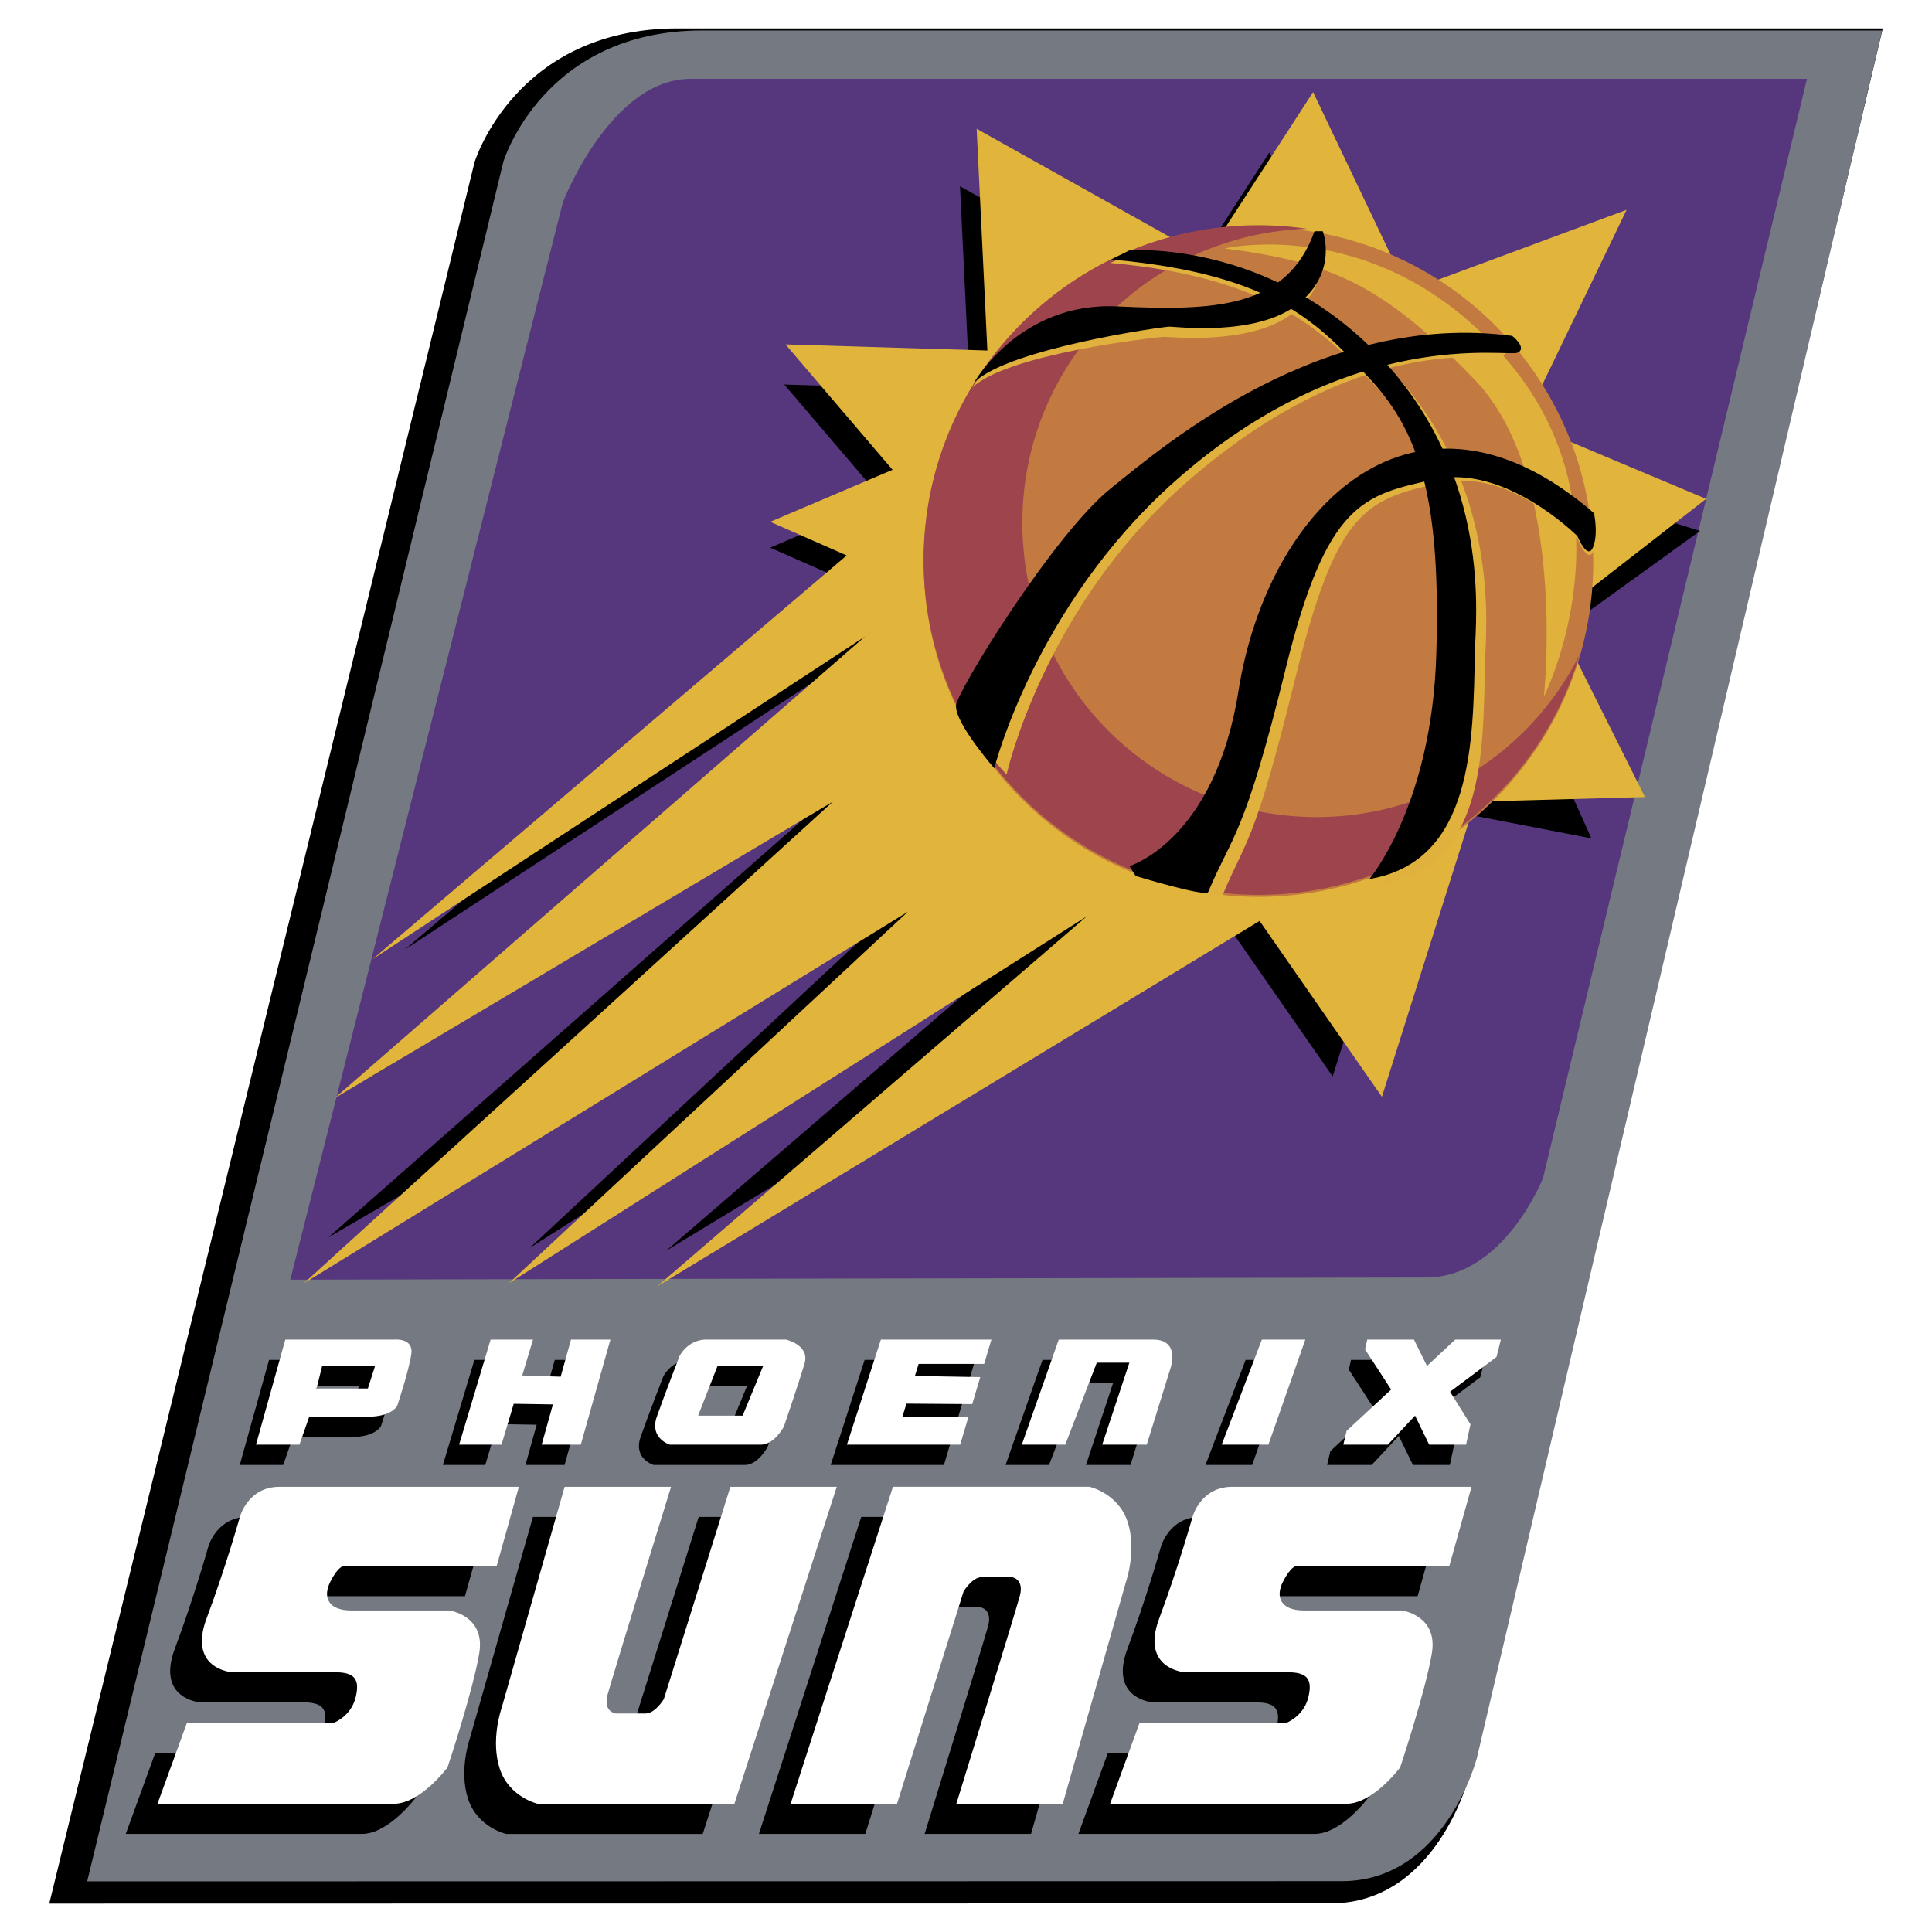 <svg xmlns="http://www.w3.org/2000/svg" width="2500" height="2500" viewBox="0 0 192.756 192.756"><g fill-rule="evenodd" clip-rule="evenodd"><path fill="#fff" d="M0 0h192.756v192.756H0V0z"/><path d="M4.915 189.922L47.341 16.197S51.39 2.835 67.586 2.835h120.256l-41.301 174.513s-3.238 12.551-13.766 12.551-127.86.023-127.86.023z"/><path d="M8.697 187.705l41.527-171.58s3.964-13.082 19.82-13.082h117.731L147.35 175.395s-3.17 12.289-13.477 12.289-125.176.021-125.176.021z" fill="#757a82"/><path d="M28.962 127.672L56.161 20.171S60.91 7.867 68.897 7.867h111.386l-26.334 109.661s-3.887 9.93-11.658 9.93-113.329.214-113.329.214z" fill="#56377e"/><path d="M40.361 94.764l43.493-37.039-7.016-3.087 11.224-4.77-9.82-11.504 18.519.561-.982-20.343 21.045 11.785 9.821-15.153 8.699 18.239 20.062-7.436-9.4 19.502 23.603 7.457-18.615 13.426 7.781 17.241-17.257-3.33-8.559 27.078-11.225-16.134-55.277 33.532 39.424-33.954-53.033 33.673 36.617-34.093-56.715 33.05 49.892-43.941-45.789 28.007 48.684-42.37-45.176 29.603z"/><path fill="#e1b53c" d="M37.175 95.697l47.298-40.28-7.629-3.356 12.206-5.188-10.68-12.511 20.14.61-1.069-22.123 22.887 12.817 10.68-16.478 9.459 19.834 21.818-8.086-10.223 21.207 18.157 7.629-15.104 11.748 9.002 18.004-16.937.457-9.307 29.447-12.205-17.546-60.114 36.466 42.874-36.924-57.674 36.619 39.822-37.076-60.266 37.076L83.1 79.981 33.361 109.58l52.943-46.077-49.129 32.194z"/><path d="M92.149 56.079c0 18.449 14.956 33.404 33.403 33.404 18.449 0 33.406-14.956 33.406-33.404s-14.957-33.404-33.406-33.404c-18.447 0-33.403 14.955-33.403 33.404z" fill="#c27a41"/><path d="M131.357 81.52c-16.213 0-29.355-13.143-29.355-29.355 0-15.907 12.654-28.85 28.445-29.333a33.743 33.743 0 0 0-4.895-.36c-18.447 0-33.403 14.956-33.403 33.404 0 18.449 14.956 33.404 33.403 33.404 15.162 0 27.957-10.104 32.037-23.944-4.827 9.597-14.757 16.184-26.232 16.184z" fill="#9e444c"/><path d="M122.184 24.787s15.881-3.672 28.455 11.474c12.576 15.146 3.396 33.229 3.396 33.229s2.387-21.939-6.883-31.577c-9.271-9.638-14.412-11.75-24.968-13.126z" fill="#e0b23b"/><path d="M111.783 25.777s15.902-.722 27.01 11.119c11.107 11.842 9.43 26.07 9.363 29.282-.184 8.996 0 20.287-10.373 22.03 0 0 6.059-6.609 6.518-21.663s-1.469-22.03-6.609-27.538c-5.141-5.507-10.486-11.303-26.918-12.771l1.009-.459z" fill="#e0b23d"/><path d="M96.991 38.696s3.837-6.938 13.566-6.479c9.73.459 16.928 1.129 19.682-6.582h.826s2.027 2.411-2.102 5.624c-4.131 3.213-12.145 2.349-12.787 2.349s-15.789 1.691-19.185 5.088zM100.424 77.286s-3.947-4.314-4.039-5.691 9.73-17.074 15.421-21.663c5.691-4.59 19.301-18.644 38.211-16.165 0 0 .826 1.377-.186 1.836-1.008.459-14.301-2.716-31.816 12.841-13.953 12.391-17.591 28.842-17.591 28.842z" fill="#e0b23d"/><path d="M114.193 87.712l-.275-1.102s8.275-1.925 10.646-16.89c2.938-18.542 16.799-33.504 34.516-18.175 0 0 .457 2.02-.092 3.396-.551 1.377-1.561-1.102-1.561-1.102s-6.352-7.128-13.445-5.683c-7.705 1.569-10.605 2.653-14.736 19.452s-4.863 15.972-7.252 21.663c-.223.537-7.801-1.559-7.801-1.559z" fill="#e0b23d"/><path d="M112.691 24.977s13.99-1.109 25.098 10.732c11.107 11.842 9.428 26.07 9.363 29.282-.186 8.996-.156 20.966-10.529 22.71 0 0 6.215-7.289 6.674-22.343.459-15.054-1.469-22.03-6.609-27.538s-9.395-10.461-25.826-11.93l1.829-.913z"/><path d="M97.184 38.17s4.531-8.06 14.26-7.601c9.73.459 16.951.213 19.705-7.498h.824s1.594 4.101-2.537 7.314c-4.131 3.212-12.117 2.203-12.76 2.203s-16.096 2.186-19.492 5.582zM99.201 76.651s-3.891-4.444-3.821-6.244c.054-1.378 9.729-17.073 15.421-21.663 5.691-4.589 21.164-17.709 40.074-15.231 0 0 1.543 1.218.533 1.677-1.01.458-16.666-2.737-34.182 12.82-13.953 12.392-18.025 28.641-18.025 28.641z"/><path d="M113.301 87.397l-.609-.991s8.498-2.502 10.869-17.467c2.938-18.542 17.754-33.073 35.469-17.744 0 0 .459 2.019-.092 3.396-.551 1.377-1.561-1.101-1.561-1.101s-7.195-7.224-14.264-5.664c-7.07 1.561-10.74 2.203-14.871 19.001s-5.314 16.479-7.701 22.169c-.225.537-7.24-1.599-7.24-1.599zM36.11 182.971H12.547l2.935-8.064h14.619s1.74-.633 2.214-2.531c.475-1.896-.158-2.529-2.056-2.529H19.98s-4.428-.316-2.531-5.377c1.898-5.061 3.321-10.121 3.321-10.121s.791-3.006 3.954-3.006h23.88l-2.214 7.908H31.119s-.544 0-1.334 1.582c-.791 1.58-.139 2.846 2.075 2.846h9.786s3.638.475 3.005 4.27c-.633 3.795-3.164 11.387-3.164 11.387s-2.688 3.635-5.377 3.635zM131.156 182.971h-23.564l2.936-8.064h14.619s1.738-.633 2.213-2.531c.475-1.896-.158-2.529-2.055-2.529h-10.281s-4.426-.316-2.529-5.377c1.898-5.061 3.32-10.121 3.32-10.121s.791-3.006 3.955-3.006h23.879l-2.213 7.908h-15.271s-.543 0-1.334 1.582c-.791 1.58-.139 2.846 2.074 2.846h9.787s3.637.475 3.004 4.27-3.162 11.387-3.162 11.387-2.69 3.635-5.378 3.635zM63.786 151.342H53.171l-6.307 22.141s-1.107 3.164-.159 6.01c.949 2.846 3.796 3.479 3.796 3.479h19.61l10.21-31.629H69.707l-6.642 21.191s-.86 1.424-1.809 1.424h-3.005s-1.265-.158-.791-1.898c.474-1.74 6.326-20.718 6.326-20.718zM92.251 182.971h10.616l6.307-22.141s1.107-3.162.158-6.008c-.949-2.848-3.797-3.48-3.797-3.48H85.926l-10.209 31.629h10.614l6.643-21.191s.86-1.424 1.809-1.424h3.005s1.266.16.791 1.898c-.475 1.74-6.328 20.717-6.328 20.717z"/><path d="M39.273 179.967H15.709l2.935-8.064h14.619s1.74-.635 2.214-2.531c.475-1.898-.158-2.531-2.056-2.531H23.142s-4.428-.314-2.53-5.377c1.898-5.061 3.321-10.121 3.321-10.121s.791-3.004 3.953-3.004h23.88l-2.214 7.906h-15.27s-.544 0-1.334 1.582-.139 2.848 2.075 2.848h9.786s3.638.475 3.005 4.27-3.164 11.385-3.164 11.385-2.689 3.637-5.377 3.637zM134.318 179.967h-23.564l2.936-8.064h14.619s1.74-.635 2.215-2.531c.475-1.898-.158-2.531-2.057-2.531h-10.279s-4.428-.314-2.529-5.377c1.896-5.061 3.32-10.121 3.32-10.121s.791-3.004 3.953-3.004h23.881l-2.215 7.906h-15.27s-.545 0-1.336 1.582-.139 2.848 2.076 2.848h9.785s3.637.475 3.004 4.27c-.631 3.795-3.162 11.387-3.162 11.387s-2.687 3.635-5.377 3.635zM66.949 148.338H56.333l-6.307 22.141s-1.107 3.162-.158 6.01c.949 2.846 3.795 3.479 3.795 3.479h19.61l10.21-31.629H72.87l-6.643 21.191s-.86 1.424-1.809 1.424h-3.005s-1.266-.16-.791-1.898c.475-1.742 6.327-20.718 6.327-20.718zM95.415 179.967h10.615l6.307-22.141s1.107-3.164.158-6.01-3.795-3.479-3.795-3.479H89.09l-10.21 31.629h10.615l6.643-21.191s.859-1.424 1.809-1.424h3.004s1.266.158.791 1.898c-.476 1.739-6.327 20.718-6.327 20.718z" fill="#fff"/><path d="M124.928 146.162h-4.66l4.009-10.484h4.336l-3.685 10.484zM140.752 138.309l2.816-2.631h4.553l-.433 1.734-4.633 3.469 2.031 3.25-.434 2.031h-3.683l-1.41-2.898-2.709 2.898h-4.444l.324-1.381 4.446-4.117-2.602-4.01.217-.976h4.66l1.301 2.631zM113.439 135.678h-9.428l-3.686 10.484h4.336l3.143-8.18h3.25l-2.709 8.18h4.443l2.385-7.666c.001 0 .975-2.818-1.734-2.818zM95.38 142.113l.8-2.693-6.518-.113.368-1.202h6.54l.721-2.427H86.266l-3.389 10.484h11.3l.821-2.762h-6.593l.41-1.336 6.565.049zM53.544 142.145l-1.121 4.017h3.902l2.955-10.484h-3.931l-1.032 3.699-3.834-.121 1.073-3.578H47.33l-3.143 10.484h4.227l1.223-4.08 3.907.063zM37.684 135.678H26.846l-2.926 10.484h4.335l.976-2.789h5.852c2.385 0 2.927-1.084 2.927-1.084s1.192-3.576 1.409-5.201c.216-1.627-1.735-1.41-1.735-1.41zm-2.601 4.877H29.88l.109-.107.542-2.168h5.282l-.73 2.275zM76.809 135.678H68.68c-1.734.109-2.493 1.627-2.493 1.627s-1.517 3.9-2.275 6.068 1.3 2.789 1.3 2.789h8.995c1.409.08 2.384-1.814 2.384-1.814s1.518-4.443 2.06-6.285-1.842-2.385-1.842-2.385zm-4.336 7.586H68.03l1.951-4.984h4.552l-2.06 4.984z"/><path fill="#fff" d="M126.547 144.137h-4.66l4.009-10.483h4.336l-3.685 10.483zM142.371 136.283l2.818-2.629h4.551l-.433 1.735-4.631 3.466 2.031 3.252-.436 2.03h-3.683l-1.408-2.897-2.711 2.897h-4.444l.327-1.379 4.443-4.119-2.602-4.01.217-.975h4.66l1.301 2.629zM115.059 133.654h-9.428l-3.686 10.482h4.336l3.143-8.178h3.252l-2.709 8.178h4.443l2.383-7.666c0 .001.977-2.816-1.734-2.816zM97 140.09l.801-2.695-6.519-.114.368-1.199h6.539l.723-2.428H87.885l-3.388 10.483h11.3l.82-2.762h-6.593l.411-1.334 6.565.049zM55.165 140.119l-1.122 4.018h3.902l2.954-10.483h-3.93l-1.032 3.7-3.834-.122 1.073-3.578h-4.227l-3.143 10.483h4.227l1.223-4.08 3.909.062zM39.304 133.654H28.466l-2.926 10.482h4.335l.976-2.789h5.853c2.384 0 2.926-1.082 2.926-1.082s1.192-3.578 1.409-5.203-1.735-1.408-1.735-1.408zm-2.601 4.877H31.5l.108-.109.542-2.168h5.281l-.728 2.277zM78.428 133.654h-8.129c-1.734.107-2.493 1.625-2.493 1.625s-1.517 3.902-2.276 6.068c-.759 2.168 1.301 2.789 1.301 2.789h8.995c1.409.08 2.384-1.812 2.384-1.812s1.518-4.443 2.06-6.285c.542-1.844-1.842-2.385-1.842-2.385zm-4.335 7.586H69.65l1.951-4.986h4.552l-2.06 4.986z"/></g></svg>